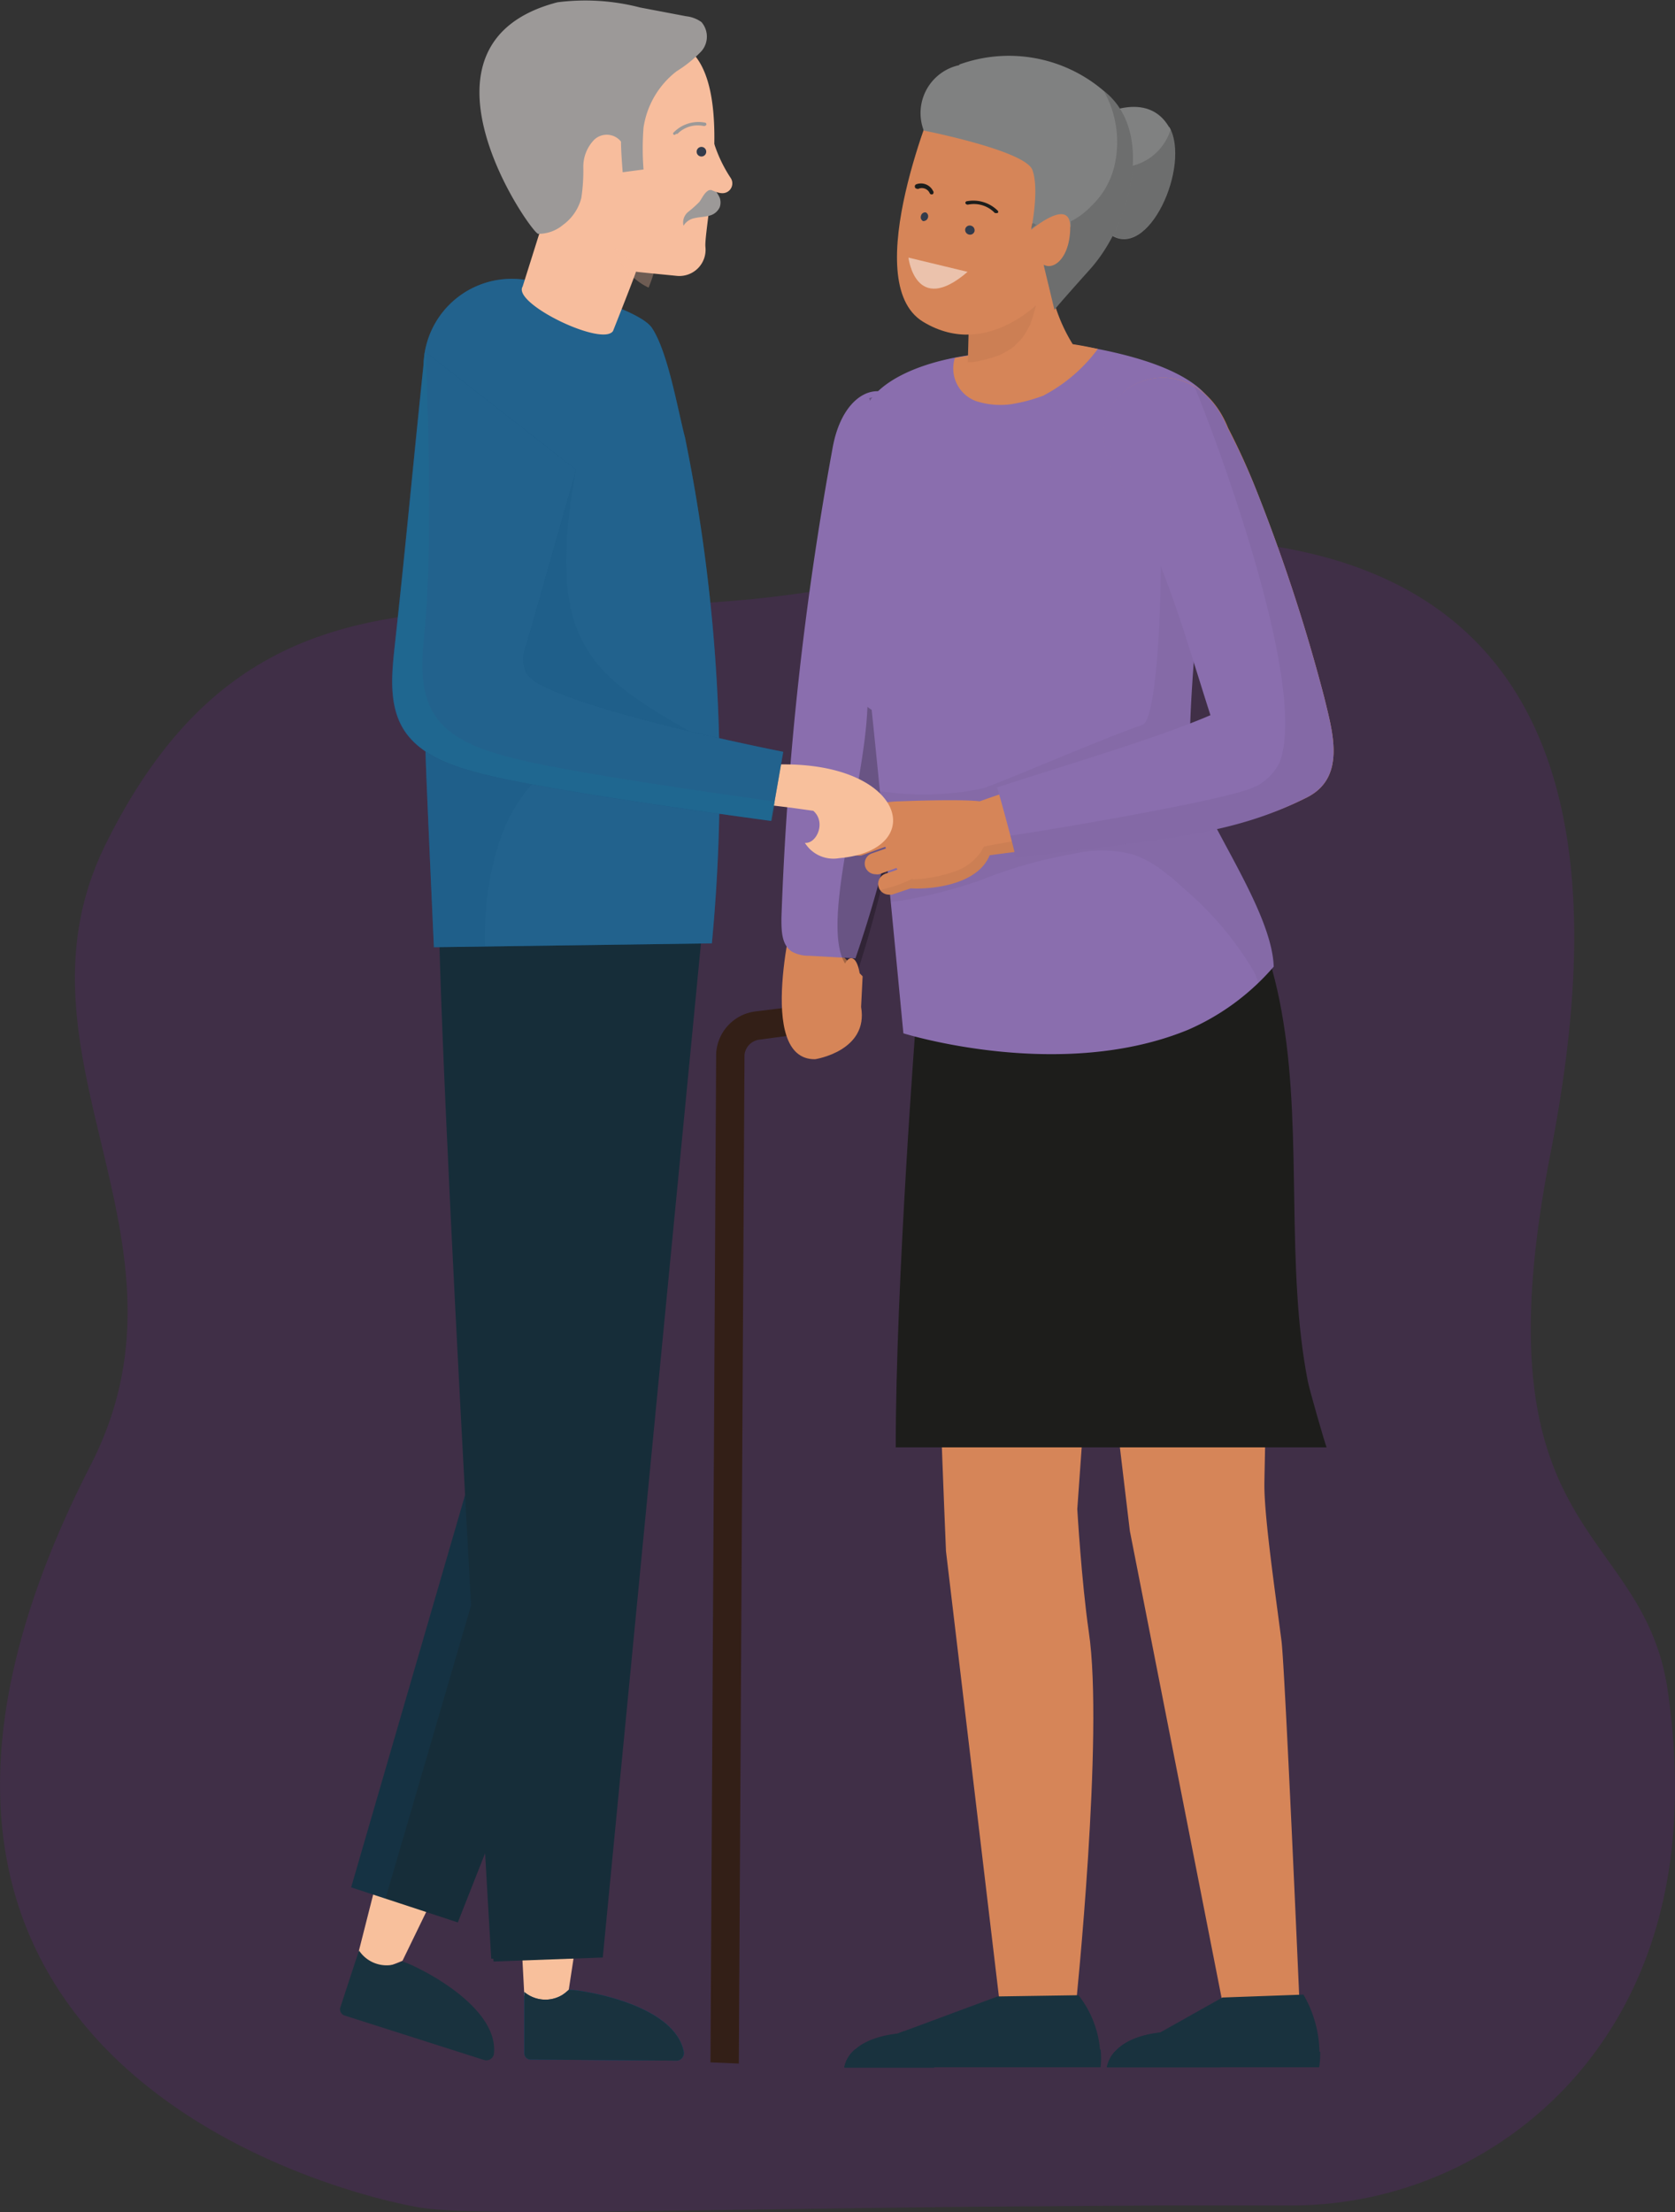<svg xmlns="http://www.w3.org/2000/svg" xmlns:xlink="http://www.w3.org/1999/xlink" viewBox="0 0 109.32 144.36"><rect x="0" y="0" width="109.32" height="144.36" fill="#333333" stroke="none"/><defs><style>.cls-1{fill:none;}.cls-2{isolation:isolate;}.cls-3{fill:#652580;opacity:0.26;}.cls-4{fill:#331f17;}.cls-5{fill:#d68558;}.cls-6{fill:#8a6eae;}.cls-7{mix-blend-mode:overlay;opacity:0.24;}.cls-8{fill:#010101;}.cls-9{opacity:0.06;}.cls-10{fill:#19323e;}.cls-11{fill:#1d1d1b;}.cls-12{opacity:0.04;}.cls-13{clip-path:url(#clip-path);}.cls-14{opacity:0.05;}.cls-15{clip-path:url(#clip-path-2);}.cls-16{fill:#808181;}.cls-17{opacity:0.15;}.cls-18{clip-path:url(#clip-path-3);}.cls-19{fill:#372320;}.cls-20,.cls-31{opacity:0.5;}.cls-21{clip-path:url(#clip-path-4);}.cls-22{fill:#fff;}.cls-23{clip-path:url(#clip-path-5);}.cls-24{clip-path:url(#clip-path-6);}.cls-25{fill:#333b4b;}.cls-26{clip-path:url(#clip-path-7);}.cls-27{fill:#f8c09c;}.cls-28{fill:#162d39;}.cls-29,.cls-30{fill:#10507e;}.cls-29,.cls-34,.cls-35{mix-blend-mode:multiply;}.cls-29,.cls-34{opacity:0.15;}.cls-31{fill:#34759d;mix-blend-mode:screen;}.cls-32,.cls-35{fill:#f7bd9d;}.cls-33{fill:#9c9998;}.cls-34{fill:#0e86a4;}.cls-35{opacity:0.3;}</style><clipPath id="clip-path"><rect class="cls-1" x="57.43" y="30.83" width="25.7" height="33.32"/></clipPath><clipPath id="clip-path-2"><rect class="cls-1" x="63.17" y="16.79" width="4.71" height="6.87"/></clipPath><clipPath id="clip-path-3"><rect class="cls-1" x="70.76" y="8.45" width="5.94" height="7.13"/></clipPath><clipPath id="clip-path-4"><rect class="cls-1" x="59.29" y="16.81" width="3.86" height="2.03"/></clipPath><clipPath id="clip-path-5"><rect class="cls-1" x="68.14" y="5.83" width="5.83" height="14.39"/></clipPath><clipPath id="clip-path-6"><rect class="cls-1" x="67.3" y="14.58" width="0.36" height="0.38"/></clipPath><clipPath id="clip-path-7"><rect class="cls-1" x="57.37" y="24.64" width="29.65" height="33.81"/></clipPath></defs><g class="cls-2"><g id="Layer_2" data-name="Layer 2"><g id="Layer_1-2" data-name="Layer 1"><path class="cls-3" d="M103,135.31a24.66,24.66,0,0,1-18.68,8.61l-8.73,0L64.14,144c-7,.07-13,.16-17.88.23-11.09.16-17.13.22-19.26-.25,0,0-42.2-7.17-21.08-48.38C13.54,80.74,0,68.88,6.94,55,18,32.79,35.36,43,57.51,37.71c49.72-11.9,47,20.59,43.64,37.79-4.89,25.21,6.13,23.75,7.71,34.91C110.57,122.47,107.27,130.29,103,135.31Z"/><path class="cls-4" d="M46.37,134.58l1.85.08.37-65.82a1.12,1.12,0,0,1,1-1l3.13-.42a1.12,1.12,0,0,0,1-1.26l-.1-.69L49.32,66a2.93,2.93,0,0,0-2.58,2.76Z"/><path class="cls-5" d="M51.87,59.18s-2.61,10,1.33,9.94c0,0,3.5-.53,3-3.41l.1-2Z"/><path class="cls-6" d="M54.35,29.18A209.86,209.86,0,0,0,51,59.91c0,.82,0,1.78.72,2.21a2.32,2.32,0,0,0,1.11.25l3,.17a79.52,79.52,0,0,0,4-33.32C59.34,24.22,55.23,24.39,54.35,29.18Z"/><g class="cls-7"><path class="cls-8" d="M55.93,63.54a86.3,86.3,0,0,0,3.8-33.94c-.26-2.82-1.69-4-3-3.62,1.06,4.24.29,11.79-.13,20.45C56.28,52.46,52.86,62.37,55.93,63.54Z"/></g><ellipse class="cls-5" cx="55.48" cy="64.48" rx="1.96" ry="0.68" transform="translate(-11.52 116.9) rotate(-87.33)"/><path class="cls-5" d="M61.65,71.17l10.6.08L70.31,98.48s.27,4.67.75,8c1,6.69-.85,24.46-.85,24.46l-4.92.15-3.55-29.87s-.78-18.31-.6-21.39c.17-2.81.37-7.86.51-8.69"/><path class="cls-5" d="M82.88,78c0,3.38-.36,18-.36,18.92,0,2.16.74,7.21,1.12,10.18.22,1.75,1.15,23.08,1.15,23.08l-4.92.92-6.13-31.2L71.26,79.1l-1-7.85H81.28A19.77,19.77,0,0,1,82.88,78"/><path class="cls-10" d="M75.72,132.63l4.06-2.28,5.29-.19a7.72,7.72,0,0,1,1,4.74H72.25s.15-1.89,3.47-2.27"/><path class="cls-10" d="M75.72,132.63l.09,0c2,0,3,.41,3.69,2l.15.28h-7.4s.15-1.89,3.47-2.27"/><path class="cls-10" d="M86.16,133.89a5.76,5.76,0,0,1-.06,1H72.25a2,2,0,0,1,.5-1Z"/><path class="cls-10" d="M58.59,132.7l6.52-2.42,5.28-.08a6.73,6.73,0,0,1,1.41,4.7H55.11s.15-1.82,3.48-2.2"/><path class="cls-10" d="M58.59,132.7l.42-.16.27.05a1.57,1.57,0,0,1,1.45,1,3.76,3.76,0,0,0,.18.62,3.44,3.44,0,0,1,.06.72H55.11s.15-1.82,3.48-2.2"/><path class="cls-10" d="M71.83,133.74a5,5,0,0,1,0,1.16H55.11a1.94,1.94,0,0,1,.69-1.16Z"/><path class="cls-11" d="M58.46,94.45c0-10.78,1.34-28.07,1.34-28.07.53-5.3,4-6.18,7.28-4.49,1.68-2.7,5.1-5.92,7.68-6.46,4.48-.93,7.77,3.5,9,11.26,1.22,7.49.15,16.06,1.59,23.42.1.54,1.07,3.91,1.23,4.34Z"/><path class="cls-6" d="M56.3,27.59C56.3,25.19,60,23.31,65,23c2.17-.12,2.72-.85,4.36-.61,5.69.8,10.64,2.48,10.16,5.9-.8,5.76-2,16.74-1.86,21.29C77.68,52.34,83,59,83.13,63.08a15.57,15.57,0,0,1-5.59,4.12c-8.37,3.44-18.58.23-18.58.23s-1.43-15-2.07-21.11c0,0-3-1.69-2.21-6.62.33-2.11,1.63-7.77,1.62-12.11"/><path class="cls-5" d="M68.14,25.8l0,0a10.6,10.6,0,0,1-2.17.58,5.17,5.17,0,0,1-2.28-.21,2.27,2.27,0,0,1-1.37-2.81A22.71,22.71,0,0,1,65,23c3.59-.49,3.1-1,6.65-.23a10.41,10.41,0,0,1-3.47,3"/><g class="cls-12"><g class="cls-13"><path class="cls-8" d="M58.61,51.77a18.64,18.64,0,0,0,3.34,0,15.07,15.07,0,0,0,2.22-.34c.73-.17,7.44-3.1,10.4-4.13,1-.36,1.32-9.2,1.15-13.24,0-.86,2.64-2.62,3.43-3.28-.75,6-1.62,14.82-1.53,18.77C77.68,52.34,83,59,83.13,63.08a12.13,12.13,0,0,1-1,1.07,3.92,3.92,0,0,0-.29-.74,21.28,21.28,0,0,0-4.65-5.49c-.31-.29-.62-.59-1-.85a7.13,7.13,0,0,0-2.17-1.29A8.09,8.09,0,0,0,70,55.73a29.69,29.69,0,0,0-6,1.71,32.73,32.73,0,0,1-5.15,1.33l-.72.08c-.23-2.36-.48-4.9-.71-7.21l1.18.13"/></g></g><path class="cls-5" d="M63.28,19.33a4.31,4.31,0,0,1,2.85-2.52c1.27-.14,2,.46,2.62,2.74a10.92,10.92,0,0,0,1.44,3.19c-.37,2.06-3.16,2.72-5.33,2.41-.86-.13-1.74-.44-1.7-1.31l.12-4.51"/><g class="cls-14"><g class="cls-15"><path class="cls-8" d="M67.81,18.91a12.14,12.14,0,0,1-.56,2.23,6.35,6.35,0,0,1-.53.91,7.49,7.49,0,0,1-.63.63,6.3,6.3,0,0,1-.87.5,10,10,0,0,1-1.71.45l-.34,0c0-.86.11-4.33.11-4.33a4.31,4.31,0,0,1,2.85-2.52,1.73,1.73,0,0,1,1.74.67,9.72,9.72,0,0,1-.06,1.43"/></g></g><path class="cls-16" d="M76.31,8.27c1.44,2.51-1.37,8.86-3.9,7-3.25-2.44-.71-7.67-.71-7.67s3.17-1.8,4.61.71"/><g class="cls-17"><g class="cls-18"><path class="cls-8" d="M71.19,10.37a3.48,3.48,0,0,0,5.15-1.74,1.27,1.27,0,0,0,.06-.18c1.21,2.62-1.52,8.64-4,6.78-1.74-1.31-1.82-3.41-1.52-5.08l.3.22"/></g></g><path class="cls-5" d="M73.37,8.2c1.87,3.3-5.06,11.05-5.06,11.05S64.58,23.62,60.25,21s.94-14.92.94-14.92,10.72-.5,12.18,2.08"/><path class="cls-19" d="M68.76,19.16h0s0,0,0,0"/><path class="cls-16" d="M62.61,4.21A9.51,9.51,0,0,1,72,5.9c3.41,2.6,1.82,8.67-.84,11.65-1.9,2.12-2.28,2.58-2.34,2.67l-.71-2.95c.68.4,1.74-.48,1.74-2.46S67.3,15,67.3,15s.55-2.64.08-3.91-7.09-2.57-7.09-2.57a3.2,3.2,0,0,1,2.32-4.27"/><g class="cls-20"><g class="cls-21"><path class="cls-22" d="M59.29,16.81l3.86.93c-3.4,2.93-3.86-.93-3.86-.93"/></g></g><g class="cls-17"><g class="cls-23"><path class="cls-8" d="M69.88,14.81a1.79,1.79,0,0,0,0-.36,5,5,0,0,0,1.34-1,5.33,5.33,0,0,0,1.59-3,6.8,6.8,0,0,0-.83-4.62L72,5.9c3.41,2.6,1.82,8.67-.84,11.65-1.9,2.12-2.28,2.58-2.34,2.67l-.71-2.95c.68.4,1.74-.48,1.74-2.46"/></g></g><g class="cls-17"><g class="cls-24"><path class="cls-8" d="M67.55,14.65l.11,0c-.22.15-.36.27-.36.27s0-.14.07-.38l.18.07"/></g></g><path class="cls-25" d="M60.11,14.08a.28.28,0,0,0,.14.35c.12,0,.26-.06.31-.22a.28.28,0,0,0-.14-.35.28.28,0,0,0-.31.22"/><path class="cls-25" d="M63,14.93a.31.31,0,0,0,.22.37.3.3,0,0,0,.38-.2.31.31,0,0,0-.22-.37.3.3,0,0,0-.38.2"/><path class="cls-11" d="M65,13.9a.21.21,0,0,0,.11,0,.1.1,0,0,0,0-.16,2.26,2.26,0,0,0-2-.61.11.11,0,0,0-.1.14.17.17,0,0,0,.19.08,1.89,1.89,0,0,1,1.69.51.12.12,0,0,0,.1.05"/><path class="cls-11" d="M59.83,12.31a.14.14,0,0,0,.14,0,.56.56,0,0,1,.71.3.14.14,0,0,0,.21.05.16.16,0,0,0,0-.21.88.88,0,0,0-1.1-.42.15.15,0,0,0-.07.2.11.11,0,0,0,.06.07"/><path class="cls-5" d="M54.72,53.38l1.62-.58v0a6.2,6.2,0,0,1,2.44-.51c1.22-.05,4.1-.13,5.16,0C67.57,51,75.1,48.67,79.24,46.88c-1.79-5.54-3.41-11.23-6.57-16.14-2.92-5.51,5-9,7.49-2.8A43.32,43.32,0,0,1,82,32a115.45,115.45,0,0,1,4.44,13.56c.53,2.2,1.44,5.18-1.15,6.48-5.13,2.58-9.39,2.26-20.7,3.77h0c-.85,2.09-4.23,2.23-5.15,2.16l-1.22.41a.83.83,0,0,1-.22,0,.7.7,0,0,1-.22-1.36l.79-.27-.06-.11-1.13.41a.67.67,0,0,1-.24,0,.72.72,0,0,1-.66-.46.7.7,0,0,1,.42-.9l.94-.33-.06-.1-1.57.57a.85.85,0,0,1-.23,0,.7.7,0,0,1-.24-1.36l1.37-.49L57,54l-1.81.66a1,1,0,0,1-.24,0,.7.7,0,0,1-.24-1.36"/><g class="cls-14"><g class="cls-26"><path class="cls-8" d="M59.55,57.39a9.41,9.41,0,0,0,2.73-.51,3.38,3.38,0,0,0,1.81-1.4c0-.08.1-.16.14-.24.59-.11,1.19-.23,1.79-.32a3,3,0,0,0,1.82-1.4,3.08,3.08,0,0,0,.3-2.34,1.61,1.61,0,0,0-.09-.29c3.73-1.23,8.29-2.75,11.19-4-1.79-5.54-3.41-11.23-6.57-16.14-2.92-5.51,5-9,7.49-2.8A43.32,43.32,0,0,1,82,32a115.45,115.45,0,0,1,4.44,13.56c.53,2.2,1.44,5.18-1.15,6.48-5.13,2.58-9.39,2.26-20.7,3.77h0c-.85,2.09-4.23,2.23-5.15,2.16l-1.22.41a.83.83,0,0,1-.22,0,.7.7,0,0,1-.58-.3,8.83,8.83,0,0,0,2.18-.76"/></g></g><path class="cls-6" d="M65,51.41c3.93-1.3,10.37-3.17,14-4.74-1.78-5.53-3.2-11-6.36-15.93-2.92-5.51,5-9,7.49-2.8A43.32,43.32,0,0,1,82,32a115.45,115.45,0,0,1,4.44,13.56c.53,2.2,1.44,5.18-1.15,6.48-4.83,2.43-9.1,2.7-19,3.94,0-.25-1.11-4.32-1.22-4.6"/><g class="cls-14"><path class="cls-8" d="M81.93,51.34a3.6,3.6,0,0,0,1.56-1.53c2.16-5.35-5.3-24.17-5.56-24.63a5.31,5.31,0,0,1,2.23,2.76A43.32,43.32,0,0,1,82,32a115.45,115.45,0,0,1,4.44,13.56c.53,2.2,1.44,5.18-1.15,6.48-4.83,2.43-9.1,2.7-19,3.94,0-.09-.16-.7-.36-1.45,1.22-.14,14.77-2.39,16-3.22"/></g><path class="cls-27" d="M23.39,127.43c.49,1.31,1.26,1.21,2.88.52l3.55-7.31-4.34-1.44Z"/><path class="cls-10" d="M32.24,134c.31-3.32-5.68-6-6-6a2.16,2.16,0,0,1-2.81-.72,0,0,0,0,0,0,0L22.21,131a.42.42,0,0,0,.27.52l9.12,2.91A.5.5,0,0,0,32.24,134Z"/><polygon class="cls-28" points="31.97 92 22.92 123.16 29.88 125.45 38.7 103.07 31.97 92"/><polygon class="cls-29" points="33.66 94.77 31.97 92 22.92 123.16 25.16 123.9 33.66 94.77"/><path class="cls-27" d="M34.22,130.21c.85,1.11,1.56.78,2.9-.36l1.22-8-4.57-.08Z"/><path class="cls-30" d="M44.62,133.85c-.7-3.25-7.22-4.06-7.5-4a2.14,2.14,0,0,1-2.9.14s0,0,0,0l0,4a.41.41,0,0,0,.41.41l9.57.07A.5.5,0,0,0,44.62,133.85Z"/><path class="cls-10" d="M44.62,133.85c-.7-3.25-7.22-4.06-7.5-4a2.14,2.14,0,0,1-2.9.14s0,0,0,0l0,4a.41.41,0,0,0,.41.41l9.57.07A.5.5,0,0,0,44.62,133.85Z"/><path class="cls-28" d="M32.21,128S28,56.86,28.89,56.14L45.9,60l-6.56,67.74Z"/><path class="cls-28" d="M32.49,56.86,28.74,56c-.89.71,3.32,71.82,3.32,71.82l3.83-.11C35.56,124.05,32.37,64.11,32.49,56.86Z"/><path class="cls-30" d="M27.71,41.15c0-5.1-.08-12.16-.07-17.25v-.06a5.76,5.76,0,0,1,7.17-5.47c3.37.84,7,2,7.72,3,1.06,1.55,1.7,5.37,2.18,7.19a112.15,112.15,0,0,1,1.75,33l-18.14.25s-.41-9-.51-11.63-.11-5.36-.11-8C27.7,41.81,27.71,41.48,27.71,41.15Z"/><path class="cls-31" d="M27.71,41.15c0-5.1-.08-12.16-.07-17.25v-.06a5.76,5.76,0,0,1,7.17-5.47c3.37.84,7,2,7.72,3,1.06,1.55,1.7,5.37,2.18,7.19a112.15,112.15,0,0,1,1.75,33l-18.14.25s-.41-9-.51-11.63-.11-5.36-.11-8C27.7,41.81,27.71,41.48,27.71,41.15Z"/><path class="cls-29" d="M27.64,24.75c0,4.81.07,11.59.07,16.4v1c0,2.68,0,5.36.11,8s.51,11.63.51,11.63l3.32-.05c-.07-1.59.05-8.79,4.27-11.53-.1-2.68-4.88-5.14-4.88-7.82,0-.34,0-.67,0-1,0-2.8-.75-10.11-.27-15.61"/><path class="cls-32" d="M34.11,18.7l1.36-4.32s-1.68-3.2-1.14-4.85a12.27,12.27,0,0,1,2.89-4.29,11.13,11.13,0,0,1,2.45-2.15,4.15,4.15,0,0,1,3.14-.52c6-.27,3.09,12.1,3.23,13.55v0A1.71,1.71,0,0,1,44.15,18c-1-.1-2.28-.22-2.65-.27.08-.08-1.49,3.87-1.49,3.87C39.32,22.65,33.42,19.8,34.11,18.7Z"/><path class="cls-33" d="M42,11.06a17.7,17.7,0,0,1,0-2.73,5.69,5.69,0,0,1,2.16-3.68,8.3,8.3,0,0,0,1.62-1.31,1.45,1.45,0,0,0,0-1.9,2.1,2.1,0,0,0-1-.38l-3-.57A14.25,14.25,0,0,0,36.38.15c-10.37,2.7-1.76,15-1.26,15.11a2.5,2.5,0,0,0,1.62-.58,3.14,3.14,0,0,0,1.2-1.76,11.84,11.84,0,0,0,.13-2,2.52,2.52,0,0,1,.72-1.81,1.19,1.19,0,0,1,1.74.13c0,.67.11,2,.11,2"/><path class="cls-29" d="M37.59,30.66c-2.15,11.77,1.21,13.55,8.65,17.76-2.3-.22-5.16.32-7.47.1a16.66,16.66,0,0,1-5.65-1.21,5.69,5.69,0,0,1-3.43-4.37,7.79,7.79,0,0,1,1.39-4.39C32.72,35.73,35.42,33.1,37.59,30.66Z"/><path class="cls-27" d="M54.77,56A2.19,2.19,0,0,1,52.53,55c.76.08,1.41-1.34.55-2.09l-1.43-.2-2.49-.3s.37-2.36,1.16-2.51C59.08,49.49,60.7,55.49,54.77,56Z"/><path class="cls-30" d="M27.73,22.94c-.73,6.91-1.24,12.58-2,19.48-.2,1.9-.35,4,.87,5.55s3.38,2.18,5.44,2.67c4.9,1.15,18.29,2.93,18.29,2.93l.79-4.51S39.49,46.78,35.5,44.79a2.74,2.74,0,0,1-1.14-.85,2.26,2.26,0,0,1,0-1.87l3.24-11.41"/><path class="cls-31" d="M27.73,22.94c-.73,6.91-1.24,12.58-2,19.48-.2,1.9-.35,4,.87,5.55s3.38,2.18,5.44,2.67c4.9,1.15,18.29,2.93,18.29,2.93l.79-4.51S39.49,46.78,35.5,44.79a2.74,2.74,0,0,1-1.14-.85,2.26,2.26,0,0,1,0-1.87l3.24-11.41"/><path class="cls-34" d="M34,49.6c-2.06-.49-4.25-1.13-5.44-2.67s-1.07-3.64-.87-5.55c.65-6.11.09-18.44.09-18.44-.73,6.91-1.24,12.58-2,19.48-.2,1.9-.35,4,.87,5.55s3.38,2.18,5.44,2.67c4.9,1.15,18.29,2.93,18.29,2.93l.22-1.26C46.85,51.79,37.79,50.5,34,49.6Z"/><path class="cls-35" d="M41.47,18.22a4.06,4.06,0,0,0,.86.55,9.25,9.25,0,0,0,.35-1A7.46,7.46,0,0,1,40,16.06,4.77,4.77,0,0,0,41.47,18.22Z"/><path class="cls-33" d="M46,12.64c-.14.17-.23.37-.36.54a7.75,7.75,0,0,1-.74.66.89.89,0,0,0-.29.89,1.08,1.08,0,0,1,.75-.5c.3-.07.61-.07.91-.15a1,1,0,0,0,.7-.55.92.92,0,0,0,0-.63,2.15,2.15,0,0,0-.14-.26,1.88,1.88,0,0,0-.16-.23c-.1-.09-.3,0-.4,0A.87.87,0,0,0,46,12.64Z"/><path class="cls-32" d="M46.5,9a9.1,9.1,0,0,0,1.18,2.6.64.64,0,0,1-.43,1c-.48.07-1-.39-1.35-.29A10.87,10.87,0,0,1,46.5,9Z"/><path class="cls-25" d="M46.08,9.81a.31.31,0,0,1-.6.18.31.31,0,0,1,.6-.18"/><path class="cls-33" d="M44.07,8.79a.12.12,0,0,1-.1,0,.09.09,0,0,1,0-.15A2.26,2.26,0,0,1,46,8a.11.11,0,0,1,.1.14.17.17,0,0,1-.19.08,1.86,1.86,0,0,0-1.69.51.12.12,0,0,1-.1,0"/></g></g></g></svg>